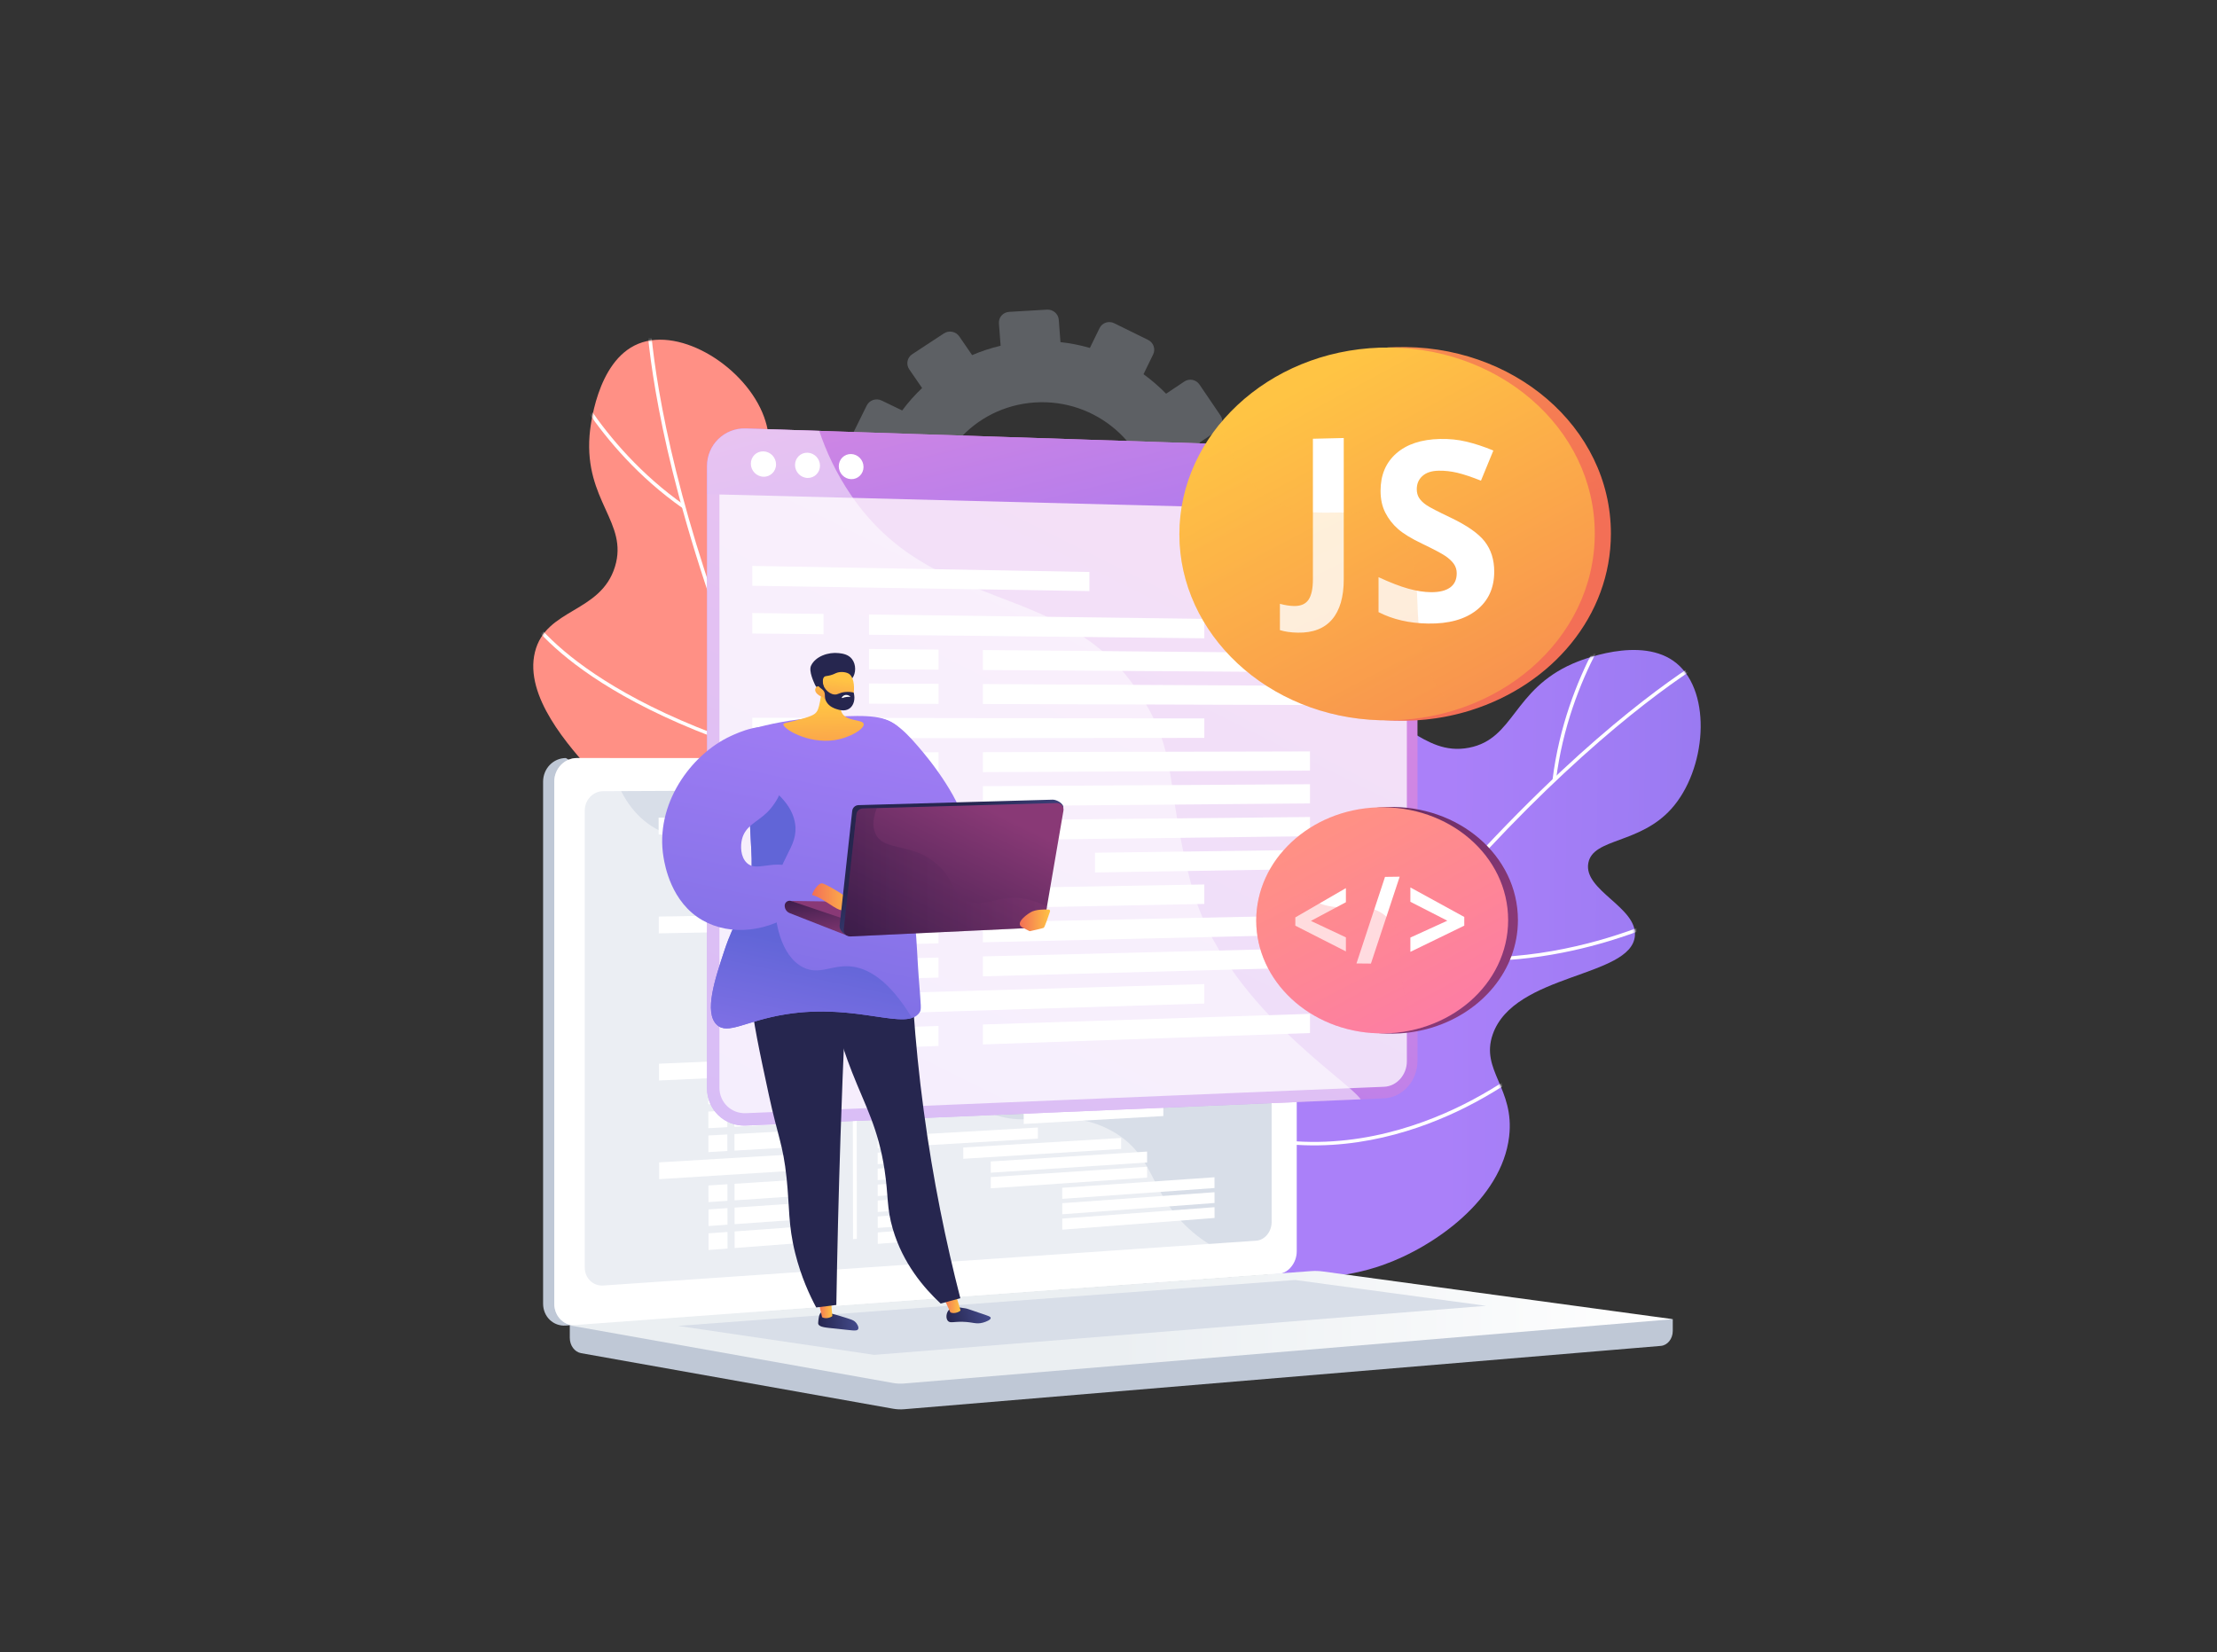 <svg width="942" height="702" viewBox="0 0 942 702" fill="none" xmlns="http://www.w3.org/2000/svg">
<rect x="0" y="0" width="942" height="702" fill="#333333" stroke="none"/>
<path opacity="0.3" d="M523.152 199.343L513.903 199.967C512.842 195.84 511.447 191.853 509.717 188.052L517.39 182.903C519.484 181.498 520.022 178.654 518.592 176.551L509.643 163.384C508.21 161.276 505.346 160.703 503.246 162.104L495.47 167.294C492.517 164.268 489.309 161.493 485.878 159.008L489.978 150.589C491.083 148.318 490.116 145.561 487.816 144.43L473.407 137.34C471.099 136.204 468.325 137.125 467.214 139.4L463.085 147.846C459.047 146.671 454.867 145.848 450.591 145.372L449.873 135.901C449.68 133.358 447.441 131.419 444.871 131.571L428.766 132.521C426.185 132.673 424.248 134.864 424.442 137.414L425.163 146.914C420.968 147.905 416.916 149.234 413.051 150.898L407.619 142.978C406.154 140.842 403.223 140.255 401.072 141.668L387.592 150.52C385.433 151.938 384.874 154.823 386.346 156.962L391.796 164.884C388.701 167.809 385.873 170.999 383.338 174.414L374.617 170.201C372.256 169.06 369.417 170.004 368.277 172.31L361.142 186.746C360 189.057 360.994 191.853 363.362 192.989L372.019 197.144C370.837 201.202 370.028 205.403 369.58 209.702L359.995 210.349C357.372 210.526 355.401 212.755 355.596 215.327L356.817 231.414C357.012 233.986 359.299 235.921 361.922 235.737L371.429 235.068C372.501 239.286 373.926 243.356 375.695 247.234L367.874 252.454C365.703 253.903 365.141 256.806 366.62 258.936L375.861 272.244C377.337 274.369 380.289 274.914 382.453 273.461L390.213 268.254C393.258 271.338 396.574 274.147 400.114 276.658L396.058 284.954C394.925 287.272 395.913 290.051 398.264 291.158L412.94 298.07C415.283 299.173 418.094 298.19 419.222 295.876L423.224 287.657C427.365 288.804 431.647 289.578 436.02 289.99L436.709 299.075C436.903 301.625 439.15 303.528 441.727 303.325L457.808 302.056C460.374 301.854 462.297 299.628 462.104 297.085L461.416 288.027C465.647 286.953 469.725 285.539 473.602 283.783L478.736 291.244C480.179 293.342 483.063 293.875 485.176 292.434L498.364 283.441C500.469 282.006 501.011 279.145 499.574 277.05L494.425 269.544C497.474 266.569 500.258 263.339 502.736 259.885L510.965 263.835C513.255 264.934 516.002 263.974 517.102 261.691L523.971 247.434C525.068 245.156 524.106 242.417 521.822 241.313L513.577 237.33C514.7 233.309 515.464 229.152 515.869 224.9L525.042 224.254C527.566 224.076 529.457 221.888 529.265 219.367L528.069 203.6C527.878 201.078 525.677 199.172 523.152 199.343ZM439.783 171.01C465.703 169.364 488.175 188.771 490.116 214.348C492.057 239.925 472.749 262.213 446.85 264.139C420.794 266.077 397.965 246.695 396.002 220.837C394.04 194.979 413.705 172.666 439.783 171.01Z" fill="#BFC8D6"/>
<path d="M486.394 511.224C458.491 473.66 470.805 415.563 492.9 405.666C504.392 400.518 513.774 410.54 524.943 403.564C537.318 395.835 531.918 379.712 542.291 351.12C547.65 336.347 557.369 309.559 576.19 304.789C594.855 300.058 603.863 321.698 624.226 317.719C643.482 313.956 642.746 293.177 668.289 281.977C670.665 280.935 697.542 269.536 712.443 281.914C727.582 294.49 725.012 327.165 710.139 343.708C696.627 358.738 676.929 356.035 674.886 366.663C672.635 378.376 695.817 385.494 694.659 397.748C692.986 415.461 643.329 413.508 634.256 439.545C628.921 454.855 643.7 462.393 641.221 483.022C638.022 509.647 609.476 529.778 587.618 537.524C555.941 548.748 510.58 543.783 486.394 511.224Z" fill="url(#paint0_linear_867_85543)"/>
<mask id="mask0_867_85543" style="mask-type:luminance" maskUnits="userSpaceOnUse" x="470" y="276" width="253" height="267">
<path d="M486.394 511.221C458.491 473.656 470.805 415.559 492.9 405.662C504.392 400.514 513.774 410.536 524.943 403.56C537.318 395.831 531.918 379.708 542.291 351.116C547.65 336.344 557.369 309.555 576.19 304.785C594.855 300.054 603.863 321.694 624.226 317.715C643.482 313.952 642.746 293.173 668.289 281.973C670.665 280.931 697.542 269.532 712.443 281.91C727.582 294.486 725.012 327.161 710.139 343.704C696.627 358.734 676.929 356.031 674.886 366.659C672.635 378.372 695.817 385.491 694.659 397.744C692.986 415.457 643.329 413.504 634.256 439.541C628.921 454.851 643.7 462.389 641.221 483.018C638.022 509.643 609.476 529.774 587.618 537.52C555.941 548.744 510.58 543.779 486.394 511.221Z" fill="white"/>
</mask>
<g mask="url(#mask0_867_85543)">
<path d="M497.329 541.458L496.066 540.68C526.21 491.796 557.364 447.413 588.664 408.766C613.71 377.842 638.906 350.497 663.551 327.493C705.549 288.292 731.767 275.113 732.027 274.984L732.684 276.314C732.426 276.442 706.345 289.564 664.484 328.651C625.845 364.729 565.48 430.936 497.329 541.458Z" fill="white"/>
<path d="M659.657 331.394C665.276 285.768 690.38 254.95 690.633 254.645L691.776 255.59C691.525 255.892 666.693 286.397 661.13 331.575L659.657 331.394Z" fill="white"/>
<path d="M584.065 414.217C574.418 365.077 577.069 333.181 580.992 315.078C585.264 295.359 591.768 287.415 592.042 287.086L593.181 288.037C593.115 288.115 586.59 296.125 582.406 315.554C578.541 333.506 575.944 365.146 585.521 413.931L584.065 414.217Z" fill="white"/>
<path d="M522.617 499.799C486.874 419.878 500.17 369.998 500.308 369.504L501.737 369.904C501.702 370.028 498.294 382.968 499.583 405.92C500.717 426.131 505.869 458.719 523.97 499.194L522.617 499.799Z" fill="white"/>
<path d="M609.257 407.015C604.167 406.332 599.03 405.361 593.876 404.051L594.241 402.614C627.919 411.172 661.058 405.134 682.927 398.56C706.633 391.435 722.55 382.175 722.708 382.082L723.459 383.362C723.299 383.455 707.229 392.805 683.354 399.981C664.647 405.604 637.75 410.837 609.257 407.015Z" fill="white"/>
<path d="M542.382 485.651C539.634 485.282 536.863 484.812 534.065 484.231L534.367 482.779C569.837 490.148 601.602 479.485 622.006 469.242C644.13 458.136 658.014 445.134 658.152 445.004L659.171 446.082C659.031 446.214 644.988 459.364 622.671 470.568C603.664 480.11 574.884 490.011 542.382 485.651Z" fill="white"/>
</g>
<path d="M367.216 453.432C320.94 460.382 275.469 422.182 277.13 398.029C277.994 385.466 291.251 381.903 290.35 368.765C289.352 354.209 272.584 351.389 252.235 328.784C241.72 317.104 222.654 295.925 227.299 277.073C231.907 258.377 255.24 260.609 261.309 240.768C267.047 222.007 248.366 212.88 250.5 185.071C250.699 182.484 253.285 153.404 271.218 146.079C289.437 138.637 317.061 156.277 324.662 177.184C331.567 196.179 319.915 212.289 328.332 219.092C337.608 226.589 354.797 209.482 365.065 216.268C379.907 226.078 354.822 268.977 373.529 289.233C384.529 301.144 398.134 291.649 415.171 303.542C437.159 318.891 441.494 353.551 438.045 376.483C433.046 409.716 407.325 447.408 367.216 453.432Z" fill="url(#paint1_linear_867_85543)"/>
<mask id="mask1_867_85543" style="mask-type:luminance" maskUnits="userSpaceOnUse" x="226" y="144" width="214" height="311">
<path d="M367.215 453.436C320.939 460.386 275.468 422.186 277.129 398.033C277.993 385.47 291.25 381.906 290.349 368.769C289.351 354.213 272.583 351.393 252.234 328.788C241.719 317.108 222.653 295.929 227.298 277.076C231.906 258.381 255.239 260.613 261.308 240.772C267.047 222.011 248.365 212.884 250.499 185.074C250.698 182.488 253.284 153.408 271.217 146.083C289.436 138.641 317.06 156.281 324.661 177.188C331.566 196.183 319.914 212.292 328.331 219.096C337.607 226.593 354.796 209.486 365.064 216.272C379.906 226.082 354.821 268.981 373.528 289.237C384.528 301.148 398.133 291.653 415.17 303.546C437.158 318.895 441.493 353.555 438.044 376.487C433.045 409.72 407.324 447.412 367.215 453.436Z" fill="white"/>
</mask>
<g mask="url(#mask1_867_85543)">
<path d="M399.042 458.009L397.761 458.756C368.807 409.158 344.3 360.787 324.923 314.985C309.418 278.335 297.143 243.237 288.439 210.667C273.606 155.164 274.311 125.829 274.32 125.539L275.802 125.584C275.794 125.872 275.103 155.06 289.899 210.388C303.557 261.458 333.579 345.873 399.042 458.009Z" fill="white"/>
<path d="M290.049 215.939C252.432 189.516 237.049 152.865 236.897 152.498L238.269 151.934C238.418 152.297 253.653 188.561 290.902 214.726L290.049 215.939Z" fill="white"/>
<path d="M327.569 321.607C279.668 307 252.77 289.656 238.641 277.677C223.251 264.63 219.3 255.153 219.14 254.757L220.514 254.199C220.553 254.294 224.551 263.82 239.727 276.653C253.749 288.51 280.447 305.688 328.002 320.188L327.569 321.607Z" fill="white"/>
<path d="M374.179 416.093C286.84 410.033 249.08 374.833 248.709 374.478L249.734 373.406C249.827 373.495 259.642 382.59 280.502 392.252C298.87 400.759 330.05 411.544 374.281 414.614L374.179 416.093Z" fill="white"/>
<path d="M333.066 295.988C330.069 300.158 326.796 304.234 323.215 308.166L322.118 307.167C345.514 281.476 355.777 249.393 360.265 227.003C365.131 202.731 364.448 184.33 364.44 184.147L365.923 184.086C365.93 184.271 366.62 202.85 361.72 227.294C357.88 246.447 349.844 272.643 333.066 295.988Z" fill="white"/>
<path d="M370.992 391.996C369.374 394.247 367.656 396.472 365.827 398.667L364.688 397.717C387.878 369.886 393.413 336.839 393.974 314.015C394.582 289.267 389.641 270.898 389.591 270.716L391.022 270.324C391.073 270.509 396.071 289.088 395.457 314.052C394.934 335.313 390.131 365.367 370.992 391.996Z" fill="white"/>
</g>
<path d="M710.756 560.547L242.104 556.496V568.482C242.104 571.736 244.148 574.502 246.916 574.995L379.437 598.598C381.01 598.878 382.605 598.952 384.192 598.819L705.663 571.908C708.533 571.668 710.756 568.893 710.756 565.55V560.547Z" fill="#BFC8D6"/>
<path d="M538.291 541.337L240.425 563.264C235.095 563.656 230.761 559.487 230.761 553.951V332.138C230.761 326.601 235.094 322.113 240.425 322.113L250.962 328.187L538.291 322.113C542.682 322.113 546.233 326.17 546.233 331.175V531.69C546.233 536.695 542.682 541.014 538.291 541.337Z" fill="#BFC8D6"/>
<path d="M543.041 541.337L245.175 563.264C239.844 563.656 235.511 559.487 235.511 553.951V332.138C235.511 326.601 239.844 322.113 245.175 322.113H543.041C547.433 322.113 550.983 326.17 550.983 331.175V531.69C550.983 536.695 547.432 541.014 543.041 541.337Z" fill="white"/>
<path d="M533.762 527.201L256.33 546.247C251.993 546.545 248.468 543.123 248.468 538.603V344.406C248.468 339.886 251.993 336.207 256.33 336.188L533.762 334.992C537.384 334.977 540.314 338.301 540.314 342.418V519.297C540.314 523.414 537.384 526.952 533.762 527.201Z" fill="#D8DEE8"/>
<path d="M354.725 354.412L279.853 354.607L279.842 347.469L354.714 347.493L354.725 354.412Z" fill="white"/>
<path d="M389.981 352.347L372.685 352.377L372.678 347.5L389.974 347.506L389.981 352.347Z" fill="white"/>
<path d="M389.992 359.072L372.696 359.152L372.688 354.275L389.985 354.23L389.992 359.072Z" fill="white"/>
<path d="M476.186 358.67L409.084 358.981L409.077 354.18L476.179 354.008L476.186 358.67Z" fill="white"/>
<path d="M487.199 365.065L420.765 365.566L420.758 360.788L487.192 360.426L487.199 365.065Z" fill="white"/>
<path d="M487.209 371.51L420.776 372.203L420.769 367.426L487.202 366.871L487.209 371.51Z" fill="white"/>
<path d="M487.219 377.955L420.786 378.84L420.778 374.063L487.212 373.316L487.219 377.955Z" fill="white"/>
<path d="M390.003 365.798L372.707 365.929L372.699 361.052L389.995 360.957L390.003 365.798Z" fill="white"/>
<path d="M390.012 372.525L372.716 372.705L372.709 367.828L390.005 367.684L390.012 372.525Z" fill="white"/>
<path d="M390.023 379.251L372.727 379.482L372.72 374.605L390.016 374.41L390.023 379.251Z" fill="white"/>
<path d="M390.034 385.978L372.738 386.258L372.73 381.381L390.026 381.137L390.034 385.978Z" fill="white"/>
<path d="M436.381 385.225L393.808 385.915L393.801 381.082L436.374 380.48L436.381 385.225Z" fill="white"/>
<path d="M390.044 392.704L372.749 393.035L372.741 388.158L390.037 387.863L390.044 392.704Z" fill="white"/>
<path d="M390.054 399.431L372.758 399.811L372.751 394.934L390.047 394.59L390.054 399.431Z" fill="white"/>
<path d="M390.065 406.154L372.769 406.584L372.762 401.707L390.057 401.312L390.065 406.154Z" fill="white"/>
<path d="M456.337 391.438L409.136 392.339L409.129 387.538L456.33 386.734L456.337 391.438Z" fill="white"/>
<path d="M480.869 397.433L420.817 398.754L420.81 393.977L480.862 392.781L480.869 397.433Z" fill="white"/>
<path d="M480.878 403.894L420.827 405.389L420.819 400.612L480.871 399.242L480.878 403.894Z" fill="white"/>
<path d="M390.075 412.88L372.78 413.36L372.772 408.484L390.068 408.039L390.075 412.88Z" fill="white"/>
<path d="M390.086 419.607L372.791 420.137L372.783 415.26L390.079 414.766L390.086 419.607Z" fill="white"/>
<path d="M390.096 426.333L372.801 426.914L372.793 422.037L390.088 421.492L390.096 426.333Z" fill="white"/>
<path d="M390.106 433.06L372.811 433.69L372.804 428.813L390.099 428.219L390.106 433.06Z" fill="white"/>
<path d="M390.117 439.786L372.822 440.467L372.814 435.59L390.11 434.945L390.117 439.786Z" fill="white"/>
<path d="M390.127 446.513L372.832 447.243L372.824 442.366L390.119 441.672L390.127 446.513Z" fill="white"/>
<path d="M390.137 453.24L372.842 454.02L372.835 449.143L390.13 448.398L390.137 453.24Z" fill="white"/>
<path d="M390.148 459.966L372.853 460.797L372.846 455.919L390.141 455.125L390.148 459.966Z" fill="white"/>
<path d="M390.159 466.693L372.864 467.573L372.856 462.696L390.151 461.852L390.159 466.693Z" fill="white"/>
<path d="M390.17 473.419L372.875 474.35L372.867 469.473L390.162 468.578L390.17 473.419Z" fill="white"/>
<path d="M390.179 480.146L372.884 481.126L372.877 476.249L390.172 475.305L390.179 480.146Z" fill="white"/>
<path d="M390.19 486.872L372.895 487.903L372.888 483.026L390.182 482.031L390.19 486.872Z" fill="white"/>
<path d="M390.2 493.595L372.906 494.676L372.898 489.798L390.193 488.754L390.2 493.595Z" fill="white"/>
<path d="M390.21 500.322L372.916 501.452L372.908 496.575L390.203 495.48L390.21 500.322Z" fill="white"/>
<path d="M390.221 507.048L372.926 508.229L372.919 503.351L390.213 502.207L390.221 507.048Z" fill="white"/>
<path d="M390.231 513.775L372.937 515.005L372.93 510.128L390.224 508.934L390.231 513.775Z" fill="white"/>
<path d="M390.241 520.501L372.947 521.782L372.939 516.905L390.234 515.66L390.241 520.501Z" fill="white"/>
<path d="M390.252 527.228L372.958 528.558L372.95 523.681L390.244 522.387L390.252 527.228Z" fill="white"/>
<path d="M440.81 352.254L393.638 352.337L393.631 347.504L440.802 347.519L440.81 352.254Z" fill="white"/>
<path d="M476.386 488.213L409.291 492.404L409.283 487.603L476.379 483.551L476.386 488.213Z" fill="white"/>
<path d="M487.398 493.971L420.97 498.313L420.963 493.536L487.391 489.332L487.398 493.971Z" fill="white"/>
<path d="M487.408 500.416L420.981 504.95L420.974 500.173L487.401 495.777L487.408 500.416Z" fill="white"/>
<path d="M516.044 504.825L451.336 509.429L451.329 504.715L516.037 500.246L516.044 504.825Z" fill="white"/>
<path d="M516.053 511.185L451.346 515.976L451.339 511.262L516.046 506.605L516.053 511.185Z" fill="white"/>
<path d="M516.064 517.548L451.357 522.526L451.35 517.812L516.056 512.969L516.064 517.548Z" fill="white"/>
<path d="M441.013 483.841L393.846 486.651L393.839 481.818L441.006 479.105L441.013 483.841Z" fill="white"/>
<path d="M476.276 416.967L409.177 419.024L409.17 414.223L476.269 412.305L476.276 416.967Z" fill="white"/>
<path d="M487.289 423.073L420.858 425.302L420.851 420.525L487.282 418.434L487.289 423.073Z" fill="white"/>
<path d="M487.298 429.518L420.868 431.939L420.86 427.162L487.291 424.879L487.298 429.518Z" fill="white"/>
<path d="M487.309 435.963L420.878 438.577L420.871 433.8L487.302 431.324L487.309 435.963Z" fill="white"/>
<path d="M436.472 444.557L393.901 446.355L393.894 441.522L436.465 439.812L436.472 444.557Z" fill="white"/>
<path d="M456.428 450.25L409.229 452.38L409.222 447.578L456.421 445.547L456.428 450.25Z" fill="white"/>
<path d="M480.958 455.605L420.909 458.489L420.901 453.712L480.951 450.953L480.958 455.605Z" fill="white"/>
<path d="M480.969 462.07L420.919 465.127L420.912 460.35L480.961 457.418L480.969 462.07Z" fill="white"/>
<path d="M494.291 467.816L434.964 471.008L434.957 466.26L494.283 463.191L494.291 467.816Z" fill="white"/>
<path d="M494.3 474.242L434.974 477.605L434.967 472.857L494.293 469.617L494.3 474.242Z" fill="white"/>
<path d="M440.901 411.47L393.732 412.78L393.725 407.947L440.894 406.734L440.901 411.47Z" fill="white"/>
<path d="M354.742 365.224L311.887 365.532L311.876 358.487L354.731 358.305L354.742 365.224Z" fill="white"/>
<path d="M300.802 365.612L308.874 365.554L308.862 358.5L300.791 358.534L300.802 365.612Z" fill="white"/>
<path d="M354.757 375.169L311.902 375.658L311.892 368.613L354.747 368.25L354.757 375.169Z" fill="white"/>
<path d="M300.819 375.786L308.89 375.694L308.879 368.641L300.808 368.709L300.819 375.786Z" fill="white"/>
<path d="M354.773 385.115L311.918 385.783L311.907 378.739L354.762 378.195L354.773 385.115Z" fill="white"/>
<path d="M300.834 385.957L308.906 385.831L308.895 378.777L300.823 378.88L300.834 385.957Z" fill="white"/>
<path d="M354.882 455.72L280.015 459.127L280.004 451.988L354.871 448.801L354.882 455.72Z" fill="white"/>
<path d="M354.898 466.529L312.046 468.675L312.035 461.63L354.887 459.609L354.898 466.529Z" fill="white"/>
<path d="M300.962 469.231L309.033 468.827L309.022 461.773L300.951 462.154L300.962 469.231Z" fill="white"/>
<path d="M354.913 476.478L312.062 478.804L312.051 471.759L354.903 469.559L354.913 476.478Z" fill="white"/>
<path d="M300.978 479.406L309.049 478.968L309.038 471.914L300.967 472.328L300.978 479.406Z" fill="white"/>
<path d="M354.929 486.423L312.077 488.93L312.066 481.886L354.918 479.504L354.929 486.423Z" fill="white"/>
<path d="M300.994 489.577L309.065 489.105L309.054 482.051L300.983 482.499L300.994 489.577Z" fill="white"/>
<path d="M354.788 395.13L279.918 396.616L279.907 389.477L354.778 388.211L354.788 395.13Z" fill="white"/>
<path d="M354.804 405.943L311.95 406.989L311.939 399.945L354.794 399.023L354.804 405.943Z" fill="white"/>
<path d="M300.867 407.259L308.938 407.061L308.927 400.008L300.855 400.181L300.867 407.259Z" fill="white"/>
<path d="M354.82 415.888L311.966 417.115L311.955 410.07L354.809 408.969L354.82 415.888Z" fill="white"/>
<path d="M300.882 417.433L308.953 417.202L308.942 410.148L300.871 410.356L300.882 417.433Z" fill="white"/>
<path d="M354.851 435.911L311.998 437.502L311.987 430.457L354.84 428.992L354.851 435.911Z" fill="white"/>
<path d="M300.914 437.912L308.985 437.612L308.974 430.559L300.903 430.834L300.914 437.912Z" fill="white"/>
<path d="M354.866 445.857L312.014 447.628L312.003 440.583L354.856 438.938L354.866 445.857Z" fill="white"/>
<path d="M300.93 448.086L309.001 447.753L308.99 440.699L300.919 441.009L300.93 448.086Z" fill="white"/>
<path d="M354.836 425.833L311.983 427.241L311.972 420.196L354.825 418.914L354.836 425.833Z" fill="white"/>
<path d="M300.898 427.608L308.969 427.343L308.958 420.289L300.887 420.531L300.898 427.608Z" fill="white"/>
<path d="M354.944 496.364L280.079 501.06L280.068 493.921L354.934 489.445L354.944 496.364Z" fill="white"/>
<path d="M354.961 507.177L312.11 510.061L312.1 503.016L354.951 500.258L354.961 507.177Z" fill="white"/>
<path d="M301.027 510.808L309.097 510.265L309.086 503.211L301.016 503.73L301.027 510.808Z" fill="white"/>
<path d="M354.977 517.122L312.126 520.187L312.115 513.142L354.966 510.203L354.977 517.122Z" fill="white"/>
<path d="M301.042 520.982L309.113 520.405L309.102 513.352L301.031 513.905L301.042 520.982Z" fill="white"/>
<path d="M354.992 527.072L312.142 530.316L312.131 523.271L354.981 520.152L354.992 527.072Z" fill="white"/>
<path d="M301.058 531.153L309.128 530.542L309.117 523.488L301.047 524.076L301.058 531.153Z" fill="white"/>
<path d="M364.09 526.416L362.441 526.541L362.164 347.496L363.813 347.497L364.09 526.416Z" fill="white"/>
<path d="M404.628 328.179C404.628 330.24 403.095 331.915 401.201 331.921C399.306 331.927 397.768 330.258 397.768 328.192C397.768 326.126 399.306 324.451 401.201 324.449C403.095 324.448 404.628 326.117 404.628 328.179Z" fill="white"/>
<path opacity="0.48" d="M245.173 563.264L541.532 541.448L543.04 541.337C545.055 541.188 546.887 540.192 548.287 538.682C526.96 537.514 513.714 529.946 505.169 522.126C488.01 506.422 490.986 490.935 472.481 480.61C449.401 467.731 431.253 484.05 413.739 467.949C403.12 458.187 408.334 450.908 395.268 436.32C380.797 420.163 371.375 425.595 356.832 411.053C338.444 392.667 347.64 378.361 331.801 365.161C312.585 349.146 291.862 363.968 273.57 348.61C265.68 341.986 261.351 332.355 259.091 322.113H245.174C239.844 322.113 235.51 326.602 235.51 332.138V553.951C235.51 559.487 239.843 563.655 245.173 563.264Z" fill="white"/>
<path d="M557.075 540.123L242.104 563.203L379.437 587.663C381.01 587.943 382.605 588.017 384.192 587.885L710.756 560.547L562.085 540.28C560.423 540.053 558.746 540 557.075 540.123Z" fill="url(#paint2_linear_867_85543)"/>
<path d="M288.062 563.4L550.286 543.898L631.441 554.873L371.477 575.719L288.062 563.4Z" fill="#D8DEE8"/>
<path d="M588.11 190.98L316.905 182.068C307.811 181.769 300.407 188.943 300.407 198.093V462.422C300.407 471.571 307.811 478.673 316.905 478.284L588.11 466.704C595.954 466.369 602.289 459.25 602.289 450.802V206.743C602.289 198.294 595.954 191.238 588.11 190.98Z" fill="url(#paint3_linear_867_85543)"/>
<path opacity="0.74" d="M316.905 473.015C310.72 473.271 305.69 468.436 305.69 462.216V198.242C305.69 192.023 310.719 187.139 316.905 187.334L588.11 195.881C593.453 196.05 597.773 200.854 597.773 206.611V450.974C597.773 456.731 593.453 461.578 588.11 461.799L316.905 473.015Z" fill="white"/>
<path d="M588.11 190.98L316.905 182.068C307.811 181.769 300.407 188.943 300.407 198.093V209.977L602.289 217.716V206.743C602.289 198.294 595.954 191.238 588.11 190.98Z" fill="url(#paint4_linear_867_85543)"/>
<path d="M329.74 197.34C329.74 200.312 327.347 202.656 324.391 202.574C321.431 202.492 319.027 200.009 319.027 197.029C319.027 194.048 321.431 191.705 324.391 191.795C327.347 191.885 329.74 194.368 329.74 197.34Z" fill="white"/>
<path d="M348.412 197.883C348.412 200.841 346.042 203.174 343.114 203.093C340.182 203.012 337.802 200.541 337.802 197.575C337.802 194.609 340.182 192.277 343.114 192.366C346.042 192.455 348.412 194.925 348.412 197.883Z" fill="white"/>
<path d="M366.906 198.422C366.906 201.367 364.558 203.688 361.658 203.608C358.754 203.527 356.396 201.069 356.396 198.117C356.396 195.165 358.754 192.844 361.658 192.932C364.558 193.02 366.906 195.478 366.906 198.422Z" fill="white"/>
<path d="M462.886 243.051L319.638 240.477V248.899L462.886 251.166V243.051Z" fill="white"/>
<path d="M570.584 244.988V252.871L585.739 253.111V245.261L570.584 244.988Z" fill="white"/>
<path d="M349.922 269.504L319.638 269.181V260.496L349.922 260.886V269.504Z" fill="white"/>
<path d="M511.71 271.225L369.256 269.708V261.133L511.71 262.965V271.225Z" fill="white"/>
<path d="M398.781 284.559L369.256 284.357V275.781L398.781 276.049V284.559Z" fill="white"/>
<path d="M556.611 285.644L417.634 284.691V276.223L556.611 277.484V285.644Z" fill="white"/>
<path d="M398.781 299.096L369.256 299.005V290.43L398.781 290.586V299.096Z" fill="white"/>
<path d="M556.611 299.583L417.634 299.156V290.688L556.611 291.423V299.583Z" fill="white"/>
<path d="M349.922 313.668L319.638 313.689V305.004L349.922 305.049V313.668Z" fill="white"/>
<path d="M511.71 313.552L369.256 313.653V305.078L511.71 305.292V313.552Z" fill="white"/>
<path d="M398.781 328.17L369.256 328.303V319.728L398.781 319.66V328.17Z" fill="white"/>
<path d="M556.611 327.461L417.634 328.086V319.618L556.611 319.301V327.461Z" fill="white"/>
<path d="M398.781 342.705L369.256 342.95V334.375L398.781 334.195V342.705Z" fill="white"/>
<path d="M556.611 341.398L417.634 342.55V334.082L556.611 333.238V341.398Z" fill="white"/>
<path d="M398.781 357.24L369.256 357.597V349.022L398.781 348.73V357.24Z" fill="white"/>
<path d="M556.611 355.336L417.634 357.014V348.546L556.611 347.176V355.336Z" fill="white"/>
<path d="M446.875 371.017L418.088 371.473V363.006L446.875 362.613V371.017Z" fill="white"/>
<path d="M578.177 368.932L465.259 370.724V362.361L578.177 360.82V368.932Z" fill="white"/>
<path d="M349.922 387.274L319.638 387.869V379.184L349.922 378.656V387.274Z" fill="white"/>
<path d="M511.71 384.096L369.256 386.895V378.319L511.71 375.836V384.096Z" fill="white"/>
<path d="M398.781 400.85L369.256 401.542V392.966L398.781 392.34V400.85Z" fill="white"/>
<path d="M556.611 397.152L417.634 400.409V391.941L556.611 388.992V397.152Z" fill="white"/>
<path d="M398.781 415.389L369.256 416.193V407.617L398.781 406.879V415.389Z" fill="white"/>
<path d="M556.611 411.09L417.634 414.873V406.405L556.611 402.93V411.09Z" fill="white"/>
<path d="M349.922 431.439L319.638 432.378V423.692L349.922 422.82V431.439Z" fill="white"/>
<path d="M511.71 426.424L369.256 430.841V422.266L511.71 418.164V426.424Z" fill="white"/>
<path d="M398.781 444.459L369.256 445.487V436.911L398.781 435.949V444.459Z" fill="white"/>
<path d="M556.611 438.969L417.634 443.805V435.337L556.611 430.809V438.969Z" fill="white"/>
<g opacity="0.5">
<path d="M482.691 292.595C451.014 246.503 396.187 261.168 361.502 210.241C355.247 201.057 351.003 191.711 348.092 183.092L316.905 182.068C307.811 181.769 300.407 188.943 300.407 198.093V462.422C300.407 471.571 307.811 478.673 316.905 478.284L578.177 467.128C572.192 458.496 520.061 426.522 506.595 377.43C494.279 332.535 501.802 320.404 482.691 292.595Z" fill="white"/>
</g>
<path d="M644.965 390.974C644.965 363.444 619.57 341.951 589.323 342.935C572.097 343.495 557.111 351.26 547.753 362.723C547.752 362.72 547.751 362.717 547.749 362.713C547.691 362.784 547.637 362.859 547.579 362.93C547.418 363.131 547.261 363.335 547.103 363.538C546.814 363.907 546.529 364.28 546.252 364.657C546.088 364.88 545.926 365.104 545.766 365.33C545.499 365.706 545.239 366.086 544.983 366.47C544.837 366.689 544.689 366.907 544.547 367.129C544.262 367.572 543.988 368.021 543.719 368.472C543.621 368.635 543.519 368.796 543.423 368.96C543.068 369.572 542.728 370.192 542.401 370.819C542.315 370.985 542.236 371.155 542.151 371.322C541.914 371.792 541.682 372.265 541.461 372.743C541.352 372.977 541.25 373.214 541.146 373.45C540.959 373.873 540.778 374.299 540.604 374.727C540.504 374.976 540.404 375.226 540.308 375.477C540.139 375.917 539.979 376.36 539.824 376.806C539.743 377.039 539.659 377.271 539.582 377.505C539.397 378.066 539.225 378.632 539.063 379.201C539.029 379.319 538.99 379.436 538.957 379.555C538.768 380.242 538.597 380.935 538.441 381.632C538.395 381.838 538.357 382.046 538.314 382.252C538.209 382.752 538.111 383.254 538.023 383.76C537.979 384.017 537.94 384.276 537.901 384.535C537.829 385.002 537.764 385.472 537.707 385.944C537.675 386.209 537.644 386.474 537.617 386.74C537.567 387.237 537.528 387.738 537.494 388.24C537.479 388.473 537.459 388.706 537.447 388.94C537.41 389.673 537.387 390.41 537.387 391.152C537.387 408.819 548.087 424.402 564.127 432.746C565.603 433.514 567.124 434.221 568.687 434.863C569.47 435.184 570.263 435.489 571.066 435.778C576.713 437.807 582.859 439.009 589.322 439.198H589.323C590.214 439.224 591.099 439.228 591.981 439.215C592.279 439.211 592.573 439.194 592.87 439.186C593.453 439.169 594.036 439.151 594.615 439.118C594.969 439.097 595.319 439.065 595.672 439.039C596.189 439 596.706 438.96 597.219 438.908C597.595 438.87 597.968 438.822 598.342 438.777C598.827 438.718 599.312 438.658 599.793 438.588C600.178 438.532 600.559 438.469 600.941 438.405C601.407 438.328 601.872 438.247 602.334 438.159C602.72 438.085 603.105 438.007 603.488 437.926C603.94 437.83 604.39 437.729 604.838 437.623C605.222 437.533 605.605 437.439 605.985 437.341C606.428 437.227 606.867 437.106 607.306 436.982C607.683 436.875 608.06 436.768 608.433 436.654C608.571 436.612 608.712 436.576 608.85 436.533C608.846 436.53 608.844 436.527 608.84 436.523C629.767 429.969 644.965 412.199 644.965 390.974Z" fill="url(#paint5_linear_867_85543)"/>
<path d="M640.808 390.98C640.808 418.44 615.543 439.963 585.447 439.083C556.473 438.237 533.765 416.792 533.765 391.157C533.765 365.522 556.473 344.002 585.447 343.06C615.543 342.081 640.808 363.52 640.808 390.98Z" fill="url(#paint6_linear_867_85543)"/>
<path d="M571.869 404.28L550.384 393.345V389.824L571.869 377.383V383.377L557.005 391.316L571.869 398.311V404.28Z" fill="white"/>
<path d="M594.725 372.527L582.505 409.456L576.367 409.393L588.49 372.611L594.725 372.527Z" fill="white"/>
<path d="M599.267 398.394L614.969 391.227L599.267 383.194V377.094L622.166 389.643V393.331L599.267 404.468V398.394Z" fill="white"/>
<g opacity="0.3">
<path d="M598.536 427.132C592.005 412.754 598.607 399.468 589.79 390.247C580.933 380.984 569.572 389.642 557.53 382.23C552.925 379.396 547.837 373.972 544.077 362.785C537.592 370.747 533.765 380.566 533.765 391.155C533.765 416.791 556.473 438.235 585.447 439.082C592.24 439.28 598.794 438.333 604.876 436.422C601.871 433.291 599.888 430.11 598.536 427.132Z" fill="url(#paint7_linear_867_85543)"/>
</g>
<path d="M408.35 353.575C413.301 348.289 399.594 328.429 392.258 319.727C385.849 312.125 379.261 304.31 371.172 305.3C364.069 306.168 357.159 313.659 356.745 320.837C355.631 340.148 401.311 361.091 408.35 353.575Z" fill="url(#paint8_linear_867_85543)"/>
<path d="M348.901 557.653C347.969 558.41 347.798 560.302 347.686 561.539C347.635 562.092 347.611 562.368 347.672 562.563C348.123 563.986 350.883 564.136 355.211 564.578C362.052 565.277 364.087 565.815 364.623 564.798C365.124 563.844 363.91 562.282 363.773 562.11C363.038 561.184 362.136 560.847 360.392 560.273C357.165 559.211 354.984 558.629 354.324 558.453C350.202 557.352 349.513 557.155 348.901 557.653Z" fill="url(#paint9_linear_867_85543)"/>
<path d="M352.969 551.402L353.653 559.197C353.459 559.574 351.142 560.703 349.302 559.735L347.543 552.073L352.969 551.402Z" fill="url(#paint10_linear_867_85543)"/>
<path d="M403.15 556.65C402.033 557.883 401.778 560.155 402.749 561.274C403.704 562.374 405.14 561.549 409.212 561.671C413.573 561.801 414.712 562.831 417.676 562.013C418.873 561.682 420.988 560.879 420.948 560.024C420.92 559.423 419.843 559.113 416.247 557.908C411.143 556.198 411.165 556.104 410.082 555.925C407.359 555.474 404.625 555.021 403.15 556.65Z" fill="url(#paint11_linear_867_85543)"/>
<path d="M405.944 549.539L408.132 556.816C407.966 557.206 405.742 558.508 403.834 557.684L400.585 550.621L405.944 549.539Z" fill="url(#paint12_linear_867_85543)"/>
<path d="M386.507 390.164C386.82 414.62 388.489 442.117 392.493 471.992C396.451 501.518 401.997 528.196 408.047 551.656C405.256 552.407 402.464 553.158 399.673 553.909C392.592 547.306 383.659 536.912 379.349 522.224C376.674 513.108 377.566 508.423 375.869 497.21C373.167 479.357 367.694 470.003 362.037 455.606C356.954 442.669 350.946 423.682 347.725 398.303C360.652 395.59 373.579 392.877 386.507 390.164Z" fill="#26264F"/>
<path d="M361.312 387.831C359.604 418.934 358.199 450.616 357.134 482.86C356.335 507.056 355.748 530.945 355.358 554.519C352.508 554.871 349.656 555.223 346.805 555.575C344.05 550.446 340.391 542.604 337.885 532.553C334.84 520.346 335.545 513.097 334.21 500.445C332.712 486.255 330.536 483.164 326.681 465.264C318.858 428.936 314.946 410.772 323.673 399.473C326.506 395.805 335.388 386.603 361.312 387.831Z" fill="#26264F"/>
<path d="M319.761 309.658C326.438 307.78 336.223 305.584 348.207 304.907C365.3 303.941 373.846 303.458 379.902 307.528C393.89 316.929 383.06 338.627 388.786 392.414C389.604 400.095 389.787 407.831 390.379 415.533C391.36 428.285 391.583 428.977 390.696 430.269C385.132 438.372 364.373 426.15 333.946 430.982C316.922 433.685 309.201 439.913 304.537 435.421C299.098 430.182 303.763 416.092 307.78 403.963C312.39 390.041 315.238 389.862 317.854 379.376C320.59 368.417 318.935 362.774 318.509 345.492C318.305 337.223 318.349 324.916 319.761 309.658Z" fill="url(#paint13_linear_867_85543)"/>
<path d="M361.135 410.636C353.183 410.014 348.024 414.51 341.159 411.006C331.746 406.202 328.721 391.253 329.321 380.672C330.233 364.597 339.412 360.359 337.83 349.968C336.974 344.349 332.962 336.888 318.557 329.266C318.365 335.681 318.401 341.149 318.508 345.493C318.934 362.775 320.588 368.418 317.853 379.377C315.237 389.863 312.389 390.042 307.778 403.964C303.762 416.094 299.097 430.183 304.536 435.422C309.2 439.914 316.921 433.686 333.945 430.983C360.162 426.82 379.191 435.307 387.517 432.555C377.457 415.929 368.332 411.199 361.135 410.636Z" fill="url(#paint14_linear_867_85543)"/>
<path d="M330.608 310.762C324.929 306.096 313.508 311.378 310.456 312.79C293.432 320.665 278.147 341.884 281.934 364.309C282.502 367.673 285.136 383.404 298.456 391.026C310.475 397.903 326.704 396.135 339.707 386.394C341.484 384.817 343.262 383.24 345.039 381.663C346.787 379.774 348.536 377.884 350.284 375.994C347.536 373.708 342.866 370.41 336.308 368.294C327.662 365.504 321.368 370.51 317.356 366.704C314.587 364.078 314.581 359.438 315.265 356.627C316.643 350.96 321.638 349.366 325.808 345.344C335.604 335.894 337.408 316.35 330.608 310.762Z" fill="url(#paint15_linear_867_85543)"/>
<path d="M412.229 383.968L336.101 382.832L356.344 392.602L412.423 388.932L412.229 383.968Z" fill="url(#paint16_linear_867_85543)"/>
<path d="M333.414 384.856V384.857C333.414 386.281 334.305 387.554 335.644 388.041L359.97 397.577L360.081 390.966L336.101 382.833C334.755 382.446 333.414 383.456 333.414 384.856Z" fill="url(#paint17_linear_867_85543)"/>
<path d="M345.137 380.35C344.669 380.246 347.413 374.779 349.567 375.41C351.72 376.041 362.253 382.146 363.211 384.659C364.168 387.173 364.168 387.173 364.168 387.173C364.168 387.173 359.573 387.532 356.724 386.574C353.874 385.617 348.936 381.197 345.137 380.35Z" fill="url(#paint18_linear_867_85543)"/>
<path d="M349.482 286.234C349.525 291.302 348.96 295.32 348.425 298.073C347.812 301.226 347.371 302.04 346.807 302.702C345.959 303.697 344.674 304.531 337.413 306.332C333.461 307.311 332.953 307.285 332.866 307.677C332.44 309.59 343.215 316.109 354.347 314.538C361.159 313.576 367.358 309.69 366.978 307.648C366.595 305.594 359.789 306.697 357.761 302.98C356.35 300.395 357.932 296.725 359.801 293.686C357.991 290.293 351.293 289.627 349.482 286.234Z" fill="url(#paint19_linear_867_85543)"/>
<path d="M362.126 288.236C363.734 286.1 363.833 282.371 361.981 280.014C360.387 277.986 357.878 277.697 356.376 277.523C352.023 277.021 346.532 278.838 344.621 282.844C343.49 285.217 345.938 290.15 346.321 291.037C346.756 292.04 347.543 292.384 348.271 293.142C349.28 294.193 350.86 295.865 353.439 298.661C353.639 297.836 353.944 296.815 354.428 295.708C354.614 295.281 355.363 293.617 356.495 292.237C358.763 289.471 360.602 290.26 362.126 288.236Z" fill="#26264F"/>
<path d="M349.76 296.311C349.76 296.311 352.621 301.005 358.318 300.635C363.419 300.302 364.166 288.864 360.908 286.437C359.821 285.627 357.644 285.291 355.874 285.787C354.829 286.08 354.475 286.514 352.758 286.96C351.173 287.371 350.726 287.195 350.248 287.597C349.65 288.101 349.212 289.335 350.21 292.679C349.237 291.693 348.069 291.315 347.242 291.706C347.11 291.769 346.759 292.007 346.562 292.368C345.849 293.674 347.042 295.343 349.76 296.311Z" fill="url(#paint20_linear_867_85543)"/>
<path d="M350.017 286.91C350.263 287.093 349.511 288.011 349.455 289.31C349.346 291.831 351.898 294.858 354.501 295.114C356.041 295.266 356.464 294.338 359.008 294.069C360.584 293.903 361.895 294.103 362.72 294.284C363.52 297.049 362.767 299.806 360.919 301.085C358.929 302.462 356.387 301.627 355.325 301.277C354.614 301.044 352.336 300.3 351.145 298.21C349.904 296.033 351.122 294.721 349.699 293.249C348.981 292.506 348.038 292.184 347.12 290.746C346.871 290.356 346.704 290.01 346.603 289.778C347.918 288.383 349.661 286.644 350.017 286.91Z" fill="#26264F"/>
<path d="M358.074 296.578C358.074 296.578 359.176 296.002 361.08 296.109C361.172 296.115 361.274 296.087 361.286 296.04C361.33 295.859 360.109 295.049 358.983 295.365C358.184 295.59 357.563 296.346 357.67 296.539C357.716 296.62 357.897 296.61 358.074 296.578Z" fill="white"/>
<path d="M362.1 344.579L356.734 393.438C356.549 395.124 358.909 397.636 360.603 397.556L439.324 392.723C440.617 392.661 441.694 391.709 441.913 390.433L451.794 343.244C452.089 341.527 449.002 339.753 447.26 339.802L364.765 342.121C363.388 342.161 362.25 343.209 362.1 344.579Z" fill="url(#paint21_linear_867_85543)"/>
<path d="M363.9 346.005L358.533 394.864C358.348 396.55 359.713 398.002 361.407 397.922L441.124 394.148C442.417 394.087 443.494 393.135 443.713 391.859L451.857 344.454C452.152 342.736 450.802 341.179 449.06 341.228L366.565 343.547C365.188 343.586 364.05 344.635 363.9 346.005Z" fill="url(#paint22_linear_867_85543)"/>
<path opacity="0.3" d="M410.709 382.699C403.748 379.749 406.205 374.123 397.986 367.113C387.142 357.865 376.09 361.876 372.221 354.708C371.016 352.475 370.44 349.001 372.539 343.379L366.565 343.547C365.188 343.585 364.05 344.635 363.9 346.004L358.533 394.864C358.349 396.549 359.714 398.002 361.407 397.922L441.124 394.148C442.417 394.087 443.494 393.135 443.713 391.859L444.837 385.317C442.418 383.971 439.528 382.747 436.156 382.063C424.46 379.691 418.723 386.096 410.709 382.699Z" fill="url(#paint23_linear_867_85543)"/>
<path d="M446.146 387.313C446.276 386.919 446.001 386.514 445.587 386.492C443.902 386.407 439.995 386.372 437.837 387.693C435.035 389.409 431.412 392.541 434.463 394.122L437.312 395.598C437.443 395.666 437.586 395.687 437.729 395.655C438.742 395.433 443.003 394.487 443.469 394.253C443.893 394.039 445.518 389.217 446.146 387.313Z" fill="url(#paint24_linear_867_85543)"/>
<path d="M684.468 226.728C684.468 181.334 642.595 145.897 592.723 147.518C564.321 148.442 539.61 161.246 524.181 180.146C524.179 180.141 524.177 180.136 524.175 180.13C524.08 180.247 523.99 180.37 523.895 180.487C523.628 180.818 523.371 181.155 523.109 181.489C522.633 182.099 522.163 182.713 521.705 183.335C521.435 183.702 521.169 184.072 520.905 184.444C520.465 185.064 520.036 185.692 519.614 186.323C519.374 186.685 519.13 187.045 518.895 187.411C518.425 188.141 517.973 188.881 517.529 189.625C517.368 189.894 517.199 190.159 517.042 190.43C516.457 191.439 515.895 192.461 515.357 193.494C515.214 193.768 515.084 194.048 514.945 194.324C514.553 195.1 514.171 195.879 513.807 196.667C513.628 197.054 513.459 197.444 513.287 197.834C512.979 198.531 512.68 199.232 512.394 199.939C512.228 200.35 512.064 200.761 511.905 201.175C511.627 201.901 511.363 202.632 511.107 203.366C510.974 203.751 510.835 204.133 510.708 204.52C510.403 205.444 510.12 206.377 509.853 207.315C509.797 207.511 509.733 207.703 509.679 207.9C509.366 209.032 509.084 210.174 508.827 211.324C508.751 211.663 508.689 212.006 508.618 212.346C508.445 213.171 508.283 213.998 508.139 214.832C508.066 215.256 508.002 215.683 507.936 216.11C507.818 216.881 507.711 217.656 507.618 218.434C507.565 218.87 507.514 219.307 507.469 219.745C507.386 220.566 507.322 221.391 507.266 222.219C507.241 222.604 507.208 222.987 507.188 223.374C507.127 224.583 507.089 225.798 507.089 227.021C507.089 256.151 524.731 281.846 551.18 295.604C553.613 296.869 556.121 298.034 558.698 299.093C559.988 299.623 561.296 300.126 562.621 300.602C571.931 303.947 582.065 305.929 592.723 306.241C592.723 306.241 592.723 306.241 592.723 306.241C594.192 306.284 595.652 306.291 597.106 306.27C597.597 306.263 598.082 306.235 598.572 306.221C599.533 306.193 600.495 306.165 601.45 306.109C602.033 306.075 602.611 306.023 603.192 305.979C604.044 305.914 604.897 305.85 605.743 305.763C606.363 305.7 606.978 305.622 607.594 305.547C608.394 305.45 609.194 305.351 609.988 305.235C610.621 305.143 611.25 305.038 611.88 304.934C612.648 304.806 613.414 304.673 614.176 304.528C614.813 304.406 615.447 304.277 616.08 304.143C616.825 303.985 617.567 303.819 618.305 303.644C618.939 303.495 619.57 303.341 620.198 303.179C620.928 302.991 621.652 302.791 622.375 302.587C622.996 302.411 623.618 302.235 624.233 302.047C624.46 301.977 624.694 301.918 624.92 301.847C624.915 301.842 624.91 301.836 624.905 301.831C659.41 291.024 684.468 261.724 684.468 226.728Z" fill="url(#paint25_linear_867_85543)"/>
<path d="M677.614 226.738C677.614 272.015 635.955 307.503 586.332 306.053C538.558 304.658 501.116 269.299 501.116 227.03C501.116 184.761 538.558 149.278 586.332 147.725C635.955 146.111 677.614 181.461 677.614 226.738Z" fill="url(#paint26_linear_867_85543)"/>
<path d="M551.444 268.834C548.526 268.784 545.991 268.422 543.834 267.75V256.576C546.046 257.179 548.068 257.492 549.901 257.513C552.739 257.546 554.775 256.648 556.004 254.817C557.235 252.984 557.851 250.105 557.851 246.18V186.434L570.958 186.125V246.171C570.958 253.662 569.3 259.347 565.991 263.218C562.693 267.076 557.837 268.944 551.444 268.834Z" fill="white"/>
<path d="M634.896 242.882C634.896 249.854 632.39 255.322 627.396 259.271C622.426 263.202 615.552 265.094 606.808 264.964C598.818 264.844 591.802 263.221 585.739 260.11V245.255C590.72 247.557 594.955 249.191 598.436 250.151C601.928 251.114 605.131 251.609 608.042 251.634C611.549 251.663 614.245 251.006 616.13 249.661C618.018 248.313 618.961 246.294 618.961 243.602C618.961 242.1 618.545 240.762 617.713 239.588C616.882 238.415 615.663 237.288 614.057 236.206C612.453 235.125 609.194 233.402 604.291 231.043C599.719 228.868 596.303 226.785 594.034 224.792C591.769 222.803 589.961 220.487 588.614 217.843C587.269 215.202 586.596 212.112 586.596 208.57C586.596 201.895 588.809 196.61 593.247 192.698C597.704 188.769 603.899 186.707 611.858 186.525C615.792 186.434 619.559 186.82 623.157 187.684C626.767 188.55 630.555 189.804 634.526 191.444L629.259 204.246C625.169 202.622 621.8 201.5 619.143 200.878C616.493 200.259 613.894 199.969 611.342 200.011C608.318 200.06 606.004 200.809 604.394 202.259C602.787 203.706 601.986 205.571 601.986 207.859C601.986 209.281 602.311 210.514 602.959 211.565C603.607 212.618 604.643 213.629 606.062 214.605C607.484 215.582 610.859 217.335 616.207 219.875C623.321 223.26 628.228 226.683 630.889 230.134C633.557 233.594 634.896 237.845 634.896 242.882Z" fill="white"/>
<g opacity="0.2">
<path d="M607.914 286.348C597.145 262.641 608.032 240.735 593.493 225.53C578.889 210.257 560.157 224.533 540.302 212.312C532.709 207.638 524.32 198.695 518.121 180.25C507.426 193.378 501.116 209.568 501.116 227.028C501.116 269.296 538.558 304.656 586.332 306.051C597.533 306.378 608.339 304.817 618.369 301.666C613.414 296.503 610.144 291.258 607.914 286.348Z" fill="url(#paint27_linear_867_85543)"/>
</g>
<defs>
<linearGradient id="paint0_linear_867_85543" x1="615.033" y1="409.477" x2="1101.26" y2="414.477" gradientUnits="userSpaceOnUse">
<stop stop-color="#AA80F9"/>
<stop offset="0.996" stop-color="#6165D7"/>
</linearGradient>
<linearGradient id="paint1_linear_867_85543" x1="349.12" y1="299.622" x2="762.677" y2="303.875" gradientUnits="userSpaceOnUse">
<stop stop-color="#FF9085"/>
<stop offset="1" stop-color="#FB6FBB"/>
</linearGradient>
<linearGradient id="paint2_linear_867_85543" x1="242.104" y1="564.004" x2="710.756" y2="564.004" gradientUnits="userSpaceOnUse">
<stop offset="0.494" stop-color="#EBEFF2"/>
<stop offset="1" stop-color="white"/>
</linearGradient>
<linearGradient id="paint3_linear_867_85543" x1="552.562" y1="122.059" x2="258.642" y2="709.896" gradientUnits="userSpaceOnUse">
<stop offset="0.004" stop-color="#E38DDD"/>
<stop offset="1" stop-color="#9571F6"/>
</linearGradient>
<linearGradient id="paint4_linear_867_85543" x1="425.441" y1="103.7" x2="476.51" y2="307.979" gradientUnits="userSpaceOnUse">
<stop offset="0.004" stop-color="#E38DDD"/>
<stop offset="1" stop-color="#9571F6"/>
</linearGradient>
<linearGradient id="paint5_linear_867_85543" x1="519.782" y1="247.745" x2="599.173" y2="407.062" gradientUnits="userSpaceOnUse">
<stop stop-color="#311944"/>
<stop offset="1" stop-color="#893976"/>
</linearGradient>
<linearGradient id="paint6_linear_867_85543" x1="566.469" y1="352.388" x2="643.581" y2="495.408" gradientUnits="userSpaceOnUse">
<stop stop-color="#FF9085"/>
<stop offset="1" stop-color="#FB6FBB"/>
</linearGradient>
<linearGradient id="paint7_linear_867_85543" x1="545.292" y1="361.891" x2="620.205" y2="512.222" gradientUnits="userSpaceOnUse">
<stop stop-color="#FF9085"/>
<stop offset="1" stop-color="#FB6FBB"/>
</linearGradient>
<linearGradient id="paint8_linear_867_85543" x1="395.646" y1="275.35" x2="338.736" y2="548.208" gradientUnits="userSpaceOnUse">
<stop stop-color="#AA80F9"/>
<stop offset="0.996" stop-color="#6165D7"/>
</linearGradient>
<linearGradient id="paint9_linear_867_85543" x1="364.654" y1="561.14" x2="347.617" y2="561.632" gradientUnits="userSpaceOnUse">
<stop stop-color="#444B8C"/>
<stop offset="0.996" stop-color="#26264F"/>
</linearGradient>
<linearGradient id="paint10_linear_867_85543" x1="353.653" y1="555.76" x2="347.543" y2="555.76" gradientUnits="userSpaceOnUse">
<stop stop-color="#FFC444"/>
<stop offset="0.996" stop-color="#F36F56"/>
</linearGradient>
<linearGradient id="paint11_linear_867_85543" x1="419.977" y1="556.446" x2="402.517" y2="561.247" gradientUnits="userSpaceOnUse">
<stop stop-color="#444B8C"/>
<stop offset="0.996" stop-color="#26264F"/>
</linearGradient>
<linearGradient id="paint12_linear_867_85543" x1="408.132" y1="553.746" x2="400.585" y2="553.746" gradientUnits="userSpaceOnUse">
<stop stop-color="#FFC444"/>
<stop offset="0.996" stop-color="#F36F56"/>
</linearGradient>
<linearGradient id="paint13_linear_867_85543" x1="375.941" y1="271.239" x2="319.031" y2="544.096" gradientUnits="userSpaceOnUse">
<stop stop-color="#AA80F9"/>
<stop offset="0.996" stop-color="#6165D7"/>
</linearGradient>
<linearGradient id="paint14_linear_867_85543" x1="326.998" y1="504.597" x2="348.596" y2="402.003" gradientUnits="userSpaceOnUse">
<stop stop-color="#AA80F9"/>
<stop offset="0.996" stop-color="#6165D7"/>
</linearGradient>
<linearGradient id="paint15_linear_867_85543" x1="336.955" y1="263.108" x2="280.045" y2="535.965" gradientUnits="userSpaceOnUse">
<stop stop-color="#AA80F9"/>
<stop offset="0.996" stop-color="#6165D7"/>
</linearGradient>
<linearGradient id="paint16_linear_867_85543" x1="385.473" y1="415.442" x2="376.264" y2="389.349" gradientUnits="userSpaceOnUse">
<stop stop-color="#311944"/>
<stop offset="1" stop-color="#893976"/>
</linearGradient>
<linearGradient id="paint17_linear_867_85543" x1="345.243" y1="377.639" x2="348.62" y2="400.969" gradientUnits="userSpaceOnUse">
<stop stop-color="#311944"/>
<stop offset="1" stop-color="#893976"/>
</linearGradient>
<linearGradient id="paint18_linear_867_85543" x1="364.168" y1="381.299" x2="345.084" y2="381.299" gradientUnits="userSpaceOnUse">
<stop stop-color="#FFC444"/>
<stop offset="0.996" stop-color="#F36F56"/>
</linearGradient>
<linearGradient id="paint19_linear_867_85543" x1="349.798" y1="299.026" x2="350.474" y2="346.036" gradientUnits="userSpaceOnUse">
<stop stop-color="#FFC444"/>
<stop offset="0.996" stop-color="#F36F56"/>
</linearGradient>
<linearGradient id="paint20_linear_867_85543" x1="355.091" y1="288.502" x2="352.507" y2="313.59" gradientUnits="userSpaceOnUse">
<stop stop-color="#FFC444"/>
<stop offset="0.996" stop-color="#F36F56"/>
</linearGradient>
<linearGradient id="paint21_linear_867_85543" x1="412.15" y1="379.684" x2="394.196" y2="354.188" gradientUnits="userSpaceOnUse">
<stop stop-color="#444B8C"/>
<stop offset="0.996" stop-color="#26264F"/>
</linearGradient>
<linearGradient id="paint22_linear_867_85543" x1="377.711" y1="421.879" x2="417.003" y2="342.066" gradientUnits="userSpaceOnUse">
<stop stop-color="#311944"/>
<stop offset="1" stop-color="#893976"/>
</linearGradient>
<linearGradient id="paint23_linear_867_85543" x1="358.517" y1="370.652" x2="444.837" y2="370.652" gradientUnits="userSpaceOnUse">
<stop stop-color="#311944"/>
<stop offset="1" stop-color="#893976"/>
</linearGradient>
<linearGradient id="paint24_linear_867_85543" x1="446.178" y1="391.063" x2="433.304" y2="391.063" gradientUnits="userSpaceOnUse">
<stop stop-color="#FFC444"/>
<stop offset="0.996" stop-color="#F36F56"/>
</linearGradient>
<linearGradient id="paint25_linear_867_85543" x1="478.062" y1="-9.435" x2="608.964" y2="253.253" gradientUnits="userSpaceOnUse">
<stop stop-color="#FFC444"/>
<stop offset="0.996" stop-color="#F36F56"/>
</linearGradient>
<linearGradient id="paint26_linear_867_85543" x1="555.041" y1="163.106" x2="682.186" y2="398.924" gradientUnits="userSpaceOnUse">
<stop stop-color="#FFC444"/>
<stop offset="0.996" stop-color="#F36F56"/>
</linearGradient>
<linearGradient id="paint27_linear_867_85543" x1="520.124" y1="178.775" x2="643.642" y2="426.648" gradientUnits="userSpaceOnUse">
<stop stop-color="#FFC444"/>
<stop offset="0.996" stop-color="#F36F56"/>
</linearGradient>
</defs>
</svg>
